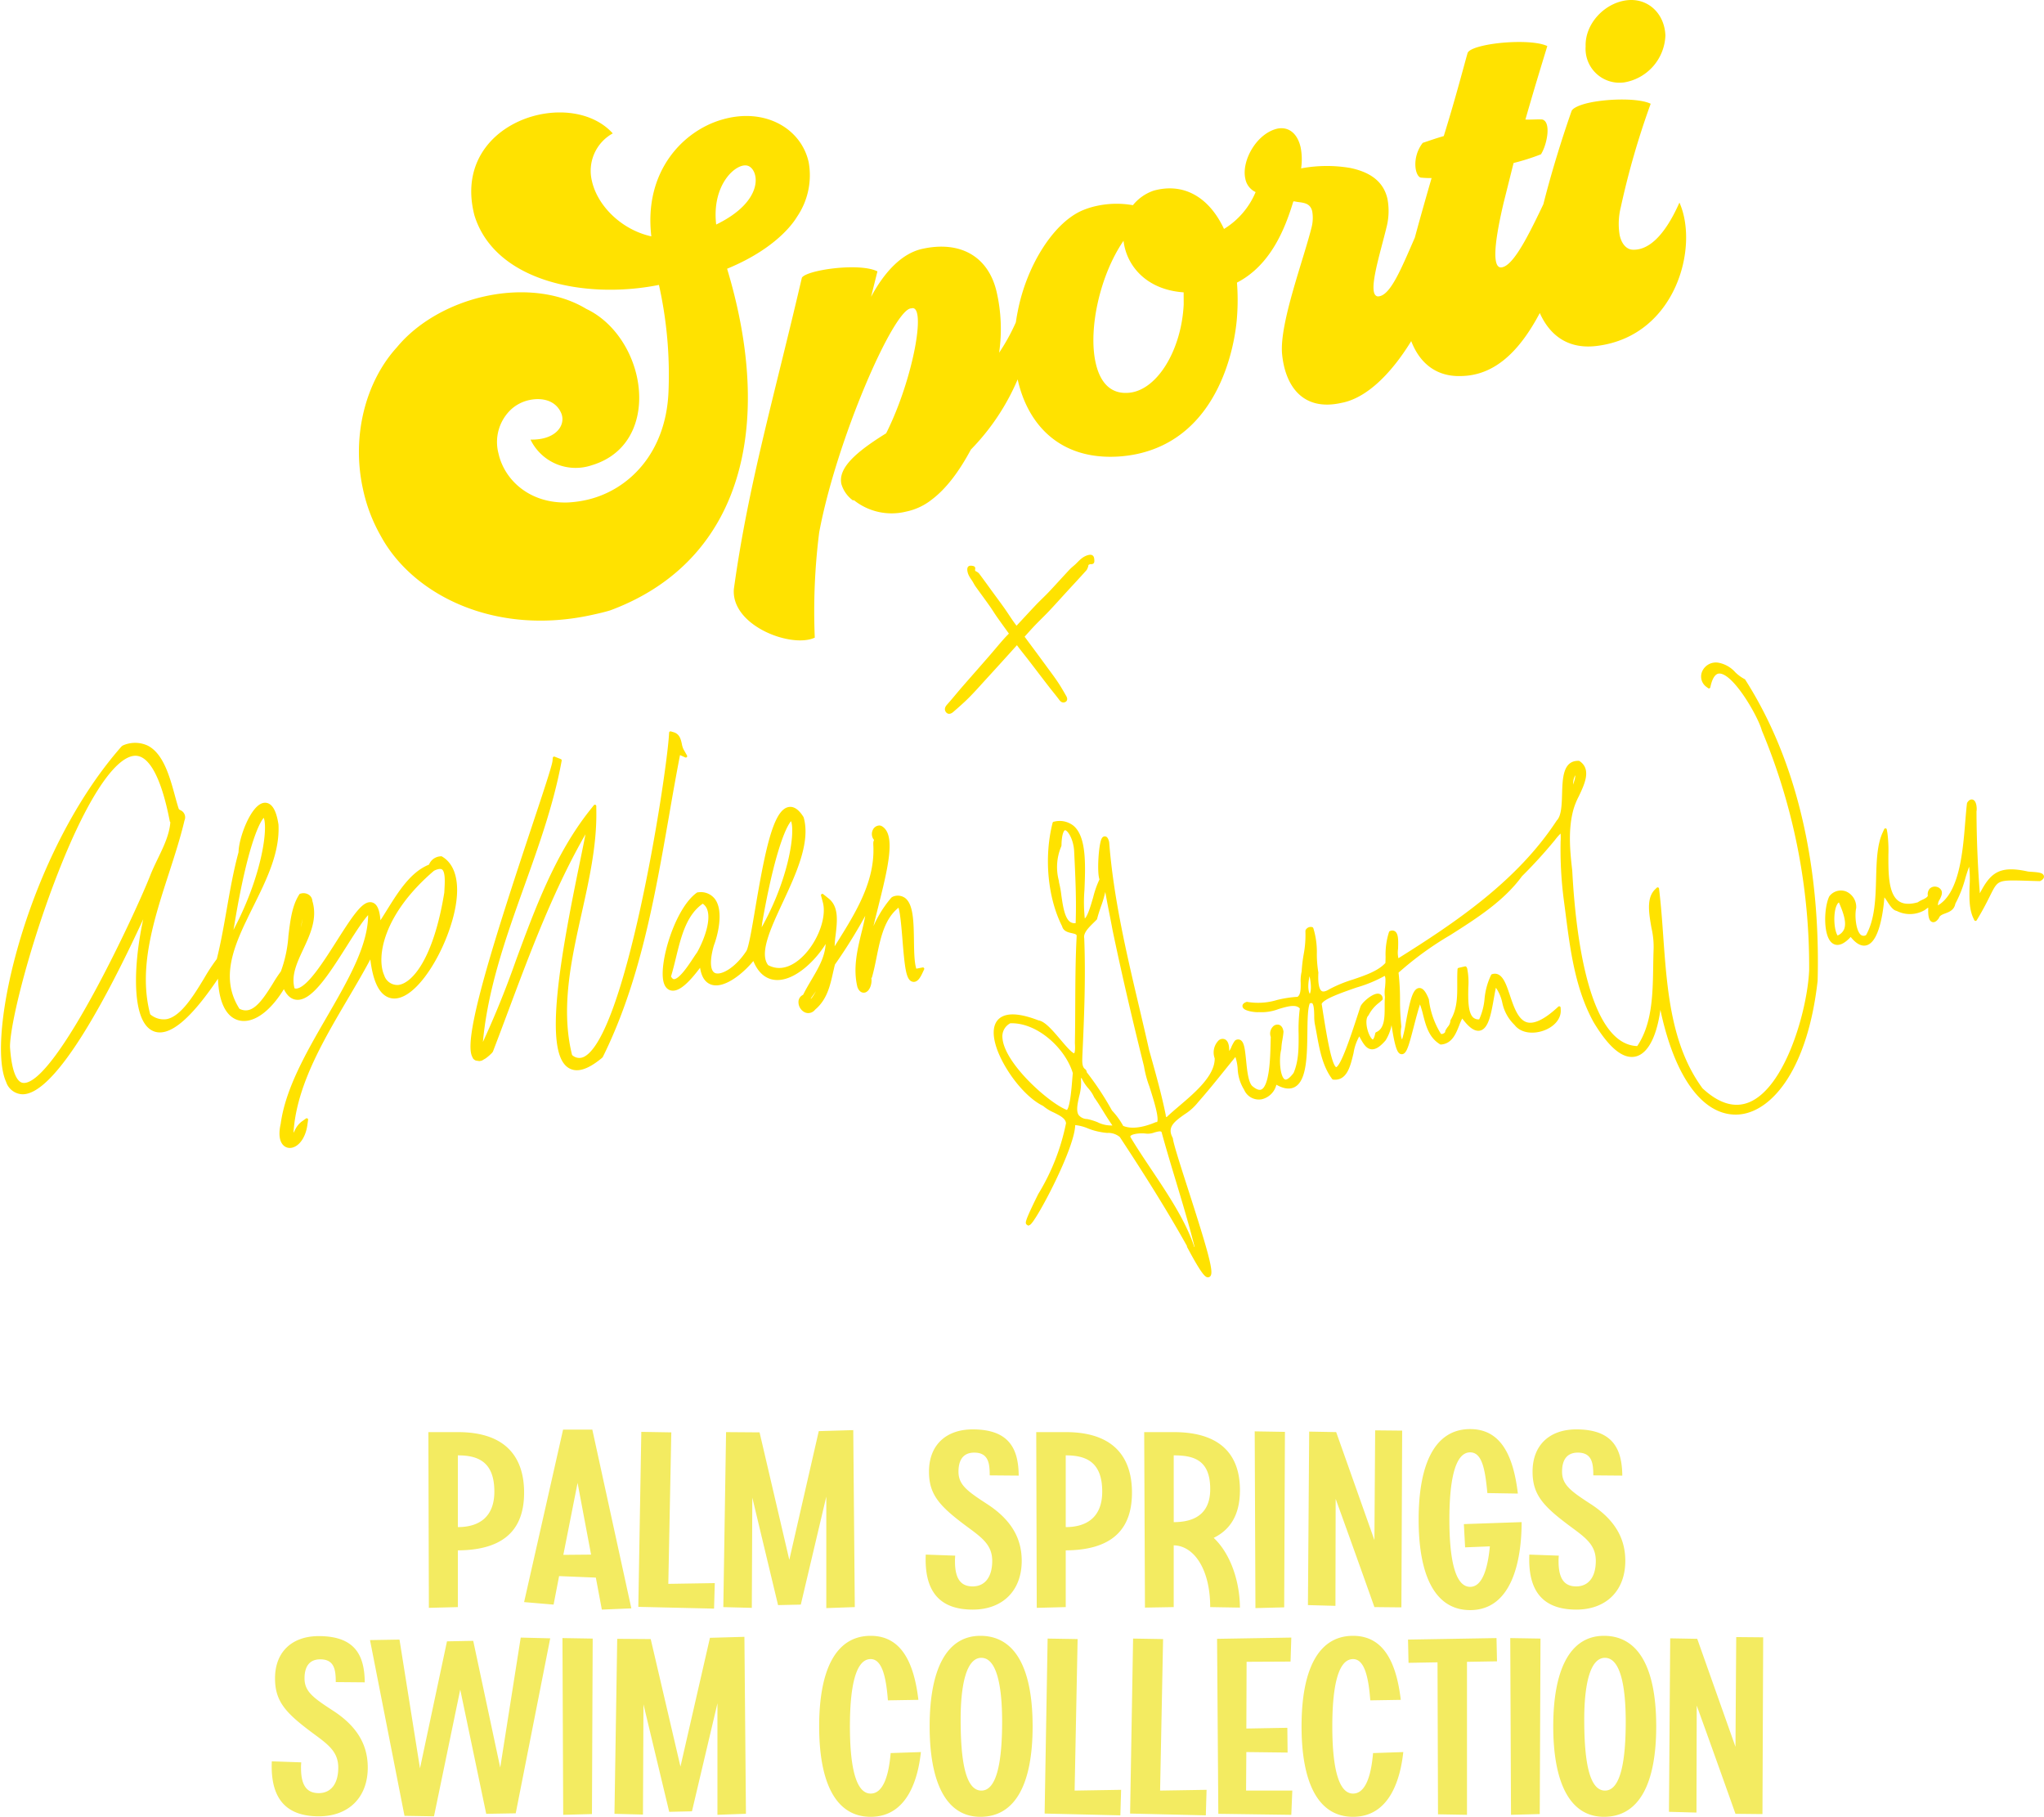 <svg xmlns="http://www.w3.org/2000/svg" width="371.492" height="330.148" viewBox="0 0 371.492 330.148"><g transform="translate(-534.161 -298.826)"><path d="M-110.2-25.486c0-6.042-2.953-10.993-12.038-10.993h-5.36l.091,31.934,5.269-.136V-14.992C-112.741-15.038-110.2-19.853-110.2-25.486Zm-12.038-6.768c3.634,0,6.632,1.136,6.632,6.587,0,4.724-2.907,6.45-6.632,6.45ZM-96.07-4.226l5.36-.227L-97.8-36.933h-5.315L-110.2-5.589l5.36.454,1-5.179,6.678.273Zm-7-9.948,2.589-13.083,2.453,13.037Zm19.079,5.269.545-27.528-5.451-.091-.545,31.8,13.764.318.136-4.633Zm33.615-27.937-6.269.182L-62-13.266l-5.406-23.167-6.087-.045-.5,31.8,5.179.136.091-20.033,4.679,19.533,4.134-.091,4.633-19.624V-4.5l5.179-.182ZM-37.2-14.22c-.273,6.314,2.18,9.994,8.54,9.994,5.406,0,8.9-3.407,8.9-8.858,0-3.77-1.59-7.268-6.269-10.312-3.634-2.362-5.224-3.5-5.224-5.905,0-1.862.681-3.452,2.862-3.452,2.589,0,2.816,1.953,2.816,4.134l5.269.045c-.045-4.815-1.681-8.4-8.358-8.4-4.861,0-7.95,2.862-7.95,7.677,0,4.315,2.044,6.405,7.223,10.221,2.589,1.908,4.27,3.225,4.27,6,0,3.089-1.454,4.633-3.543,4.633-1.908,0-3.225-1.045-3.225-4.543a8.4,8.4,0,0,1,.045-1.045ZM.279-25.486c0-6.042-2.953-10.993-12.038-10.993h-5.36l.091,31.934,5.269-.136V-14.992C-2.265-15.038.279-19.853.279-25.486Zm-12.038-6.768c3.634,0,6.632,1.136,6.632,6.587,0,4.724-2.907,6.45-6.632,6.45ZM15.133-17.264c3.634-1.772,4.77-5.042,4.77-8.676,0-5.86-2.953-10.539-12.038-10.539H2.5L2.641-4.59l5.224-.091V-15.9c3.634.045,6.632,4.27,6.632,11.22L19.9-4.59C19.9-8.451,18.631-13.948,15.133-17.264ZM14.5-26.122c0,4.543-2.907,6-6.632,6V-32.254C11.5-32.254,14.5-31.437,14.5-26.122Zm8.086-10.493L22.719-4.5l5.224-.136.136-31.889Zm26.8-.136L44.478-36.8l-.136,19.942-6.95-19.624-4.906-.091L32.259-5.044l5,.136L37.3-24.35c3.225,8.9,7,19.533,7.041,19.669l4.361.045h.545ZM60.6-19.762l.227,4.225,4.5-.182c-.409,4.27-1.454,7.359-3.589,7.359-2.907,0-3.77-5.678-3.77-12.22s.863-12.22,3.77-12.22c2.18,0,2.726,3.089,3.134,7.4l5.542.091c-.863-7.314-3.316-11.72-8.676-11.72-6.405,0-9.358,6.314-9.358,16.444S55.335-4.136,61.74-4.136c7.813,0,9.358-9.494,9.358-15.99Zm11.9,5.542c-.273,6.314,2.18,9.994,8.54,9.994,5.406,0,8.9-3.407,8.9-8.858,0-3.77-1.59-7.268-6.269-10.312-3.634-2.362-5.224-3.5-5.224-5.905,0-1.862.681-3.452,2.862-3.452,2.589,0,2.816,1.953,2.816,4.134l5.269.045c-.045-4.815-1.681-8.4-8.358-8.4-4.861,0-7.95,2.862-7.95,7.677,0,4.315,2.044,6.405,7.223,10.221,2.589,1.908,4.27,3.225,4.27,6,0,3.089-1.454,4.633-3.543,4.633-1.908,0-3.225-1.045-3.225-4.543a8.4,8.4,0,0,1,.045-1.045ZM-156.055,23.344c-.273,6.314,2.18,9.994,8.54,9.994,5.406,0,8.9-3.407,8.9-8.858,0-3.77-1.59-7.268-6.269-10.312-3.634-2.362-5.224-3.5-5.224-5.905,0-1.862.681-3.452,2.862-3.452,2.589,0,2.816,1.953,2.816,4.134l5.269.045c-.045-4.815-1.681-8.4-8.358-8.4-4.861,0-7.95,2.862-7.95,7.677,0,4.315,2.044,6.405,7.223,10.221,2.589,1.908,4.27,3.225,4.27,6,0,3.089-1.454,4.633-3.543,4.633-1.908,0-3.225-1.045-3.225-4.543a8.394,8.394,0,0,1,.045-1.045Zm50.6-22.35-5.36-.136-3.725,23.622-4.906-23.031-4.77.091-4.906,23.076-3.725-23.394-5.36.091,6.269,31.934,5.36.091,4.77-23.031,4.724,22.577,5.36-.091Zm2.226-.045.136,32.116,5.224-.136.136-31.889Zm33.07-.227L-76.423.9-81.783,24.3-87.189,1.13l-6.087-.045-.5,31.8,5.179.136.091-20.033,4.679,19.533,4.134-.091L-75.06,12.8v20.26l5.179-.182ZM-43.58,21.845c-.363,4.361-1.454,7.359-3.634,7.359-2.907,0-3.77-5.678-3.77-12.22s.863-12.22,3.77-12.22c2.09,0,2.816,3.316,3.134,7.5l5.542-.091C-39.4,4.855-41.945.54-47.214.54c-6.405,0-9.358,6.314-9.358,16.444s2.953,16.444,9.358,16.444c6.768,0,8.631-7.086,9.131-11.765ZM-27.272.54c-6.314,0-9.221,6.405-9.221,16.444s2.907,16.444,9.221,16.444c6.5,0,9.494-6.223,9.494-16.444S-20.776.54-27.272.54Zm.182,4c2.816,0,3.77,5.224,3.77,11.584,0,6.723-.818,12.538-3.77,12.538-3.044,0-3.77-6.042-3.77-12.9C-30.861,9.58-29.862,4.537-27.091,4.537Zm16.944,24.121L-9.6,1.13l-5.451-.091-.545,31.8,13.764.318.136-4.633Zm15.536,0L5.934,1.13.483,1.039l-.545,31.8,13.764.318.136-4.633Zm15.627,0,.045-7,7.5.091-.045-4.5-7.45.136.045-12.129L29.1,5.219,29.238.858l-13.492.227.227,31.8,13.264.182.182-4.406Zm23.076-6.814c-.363,4.361-1.454,7.359-3.634,7.359-2.907,0-3.77-5.678-3.77-12.22s.863-12.22,3.77-12.22c2.09,0,2.816,3.316,3.134,7.5l5.542-.091C48.271,4.855,45.727.54,40.458.54,34.053.54,31.1,6.854,31.1,16.984s2.953,16.444,9.358,16.444c6.768,0,8.631-7.086,9.131-11.765ZM66.623,5.173,66.532.949l-16.081.273.091,4.225,5.269-.091L55.9,32.974l5.269.091V5.264ZM69.031.949l.136,32.116,5.224-.136.136-31.889ZM86.066.54c-6.314,0-9.221,6.405-9.221,16.444s2.907,16.444,9.221,16.444c6.5,0,9.494-6.223,9.494-16.444S92.562.54,86.066.54Zm.182,4c2.816,0,3.77,5.224,3.77,11.584,0,6.723-.818,12.538-3.77,12.538-3.044,0-3.77-6.042-3.77-12.9C82.477,9.58,83.476,4.537,86.247,4.537ZM115,.812,110.1.767l-.136,19.942-6.95-19.624L98.1.994,97.876,32.52l5,.136.045-19.442c3.225,8.9,7,19.533,7.041,19.669l4.361.045h.545Z" transform="translate(739.615 595.546)" fill="#f3eb61"/><g transform="translate(534.599 298.826)"><g transform="translate(0 101.063)"><g transform="translate(180.415 19.578)"><path d="M348.681,211.88l-.053-.027a7.472,7.472,0,0,1-1.741-1.29,5.161,5.161,0,0,0-2.906-1.645,2.473,2.473,0,0,0-2.688,1.442,2.073,2.073,0,0,0,.756,2.545l.252.19.074-.309c.375-1.581,1-2.395,1.821-2.395,2.748-.028,7.313,8.059,7.952,10.518a111.1,111.1,0,0,1,8.611,43.7c-.32,7.186-4.3,21.411-11.079,24.177-2.738,1.117-5.692.235-8.736-2.606-5.774-7.837-6.5-18-7.205-27.835-.2-2.852-.4-5.545-.71-8.18l-.048-.418-.3.293c-1.512,1.47-1.039,4.166-.584,6.775a15.4,15.4,0,0,1,.381,4.24c-.029.9-.046,1.818-.06,2.753-.084,5.229-.172,10.633-3.022,14.781-9.133-.116-11.56-20.148-12.192-32.126-.428-3.663-.765-7.541.209-11.121a12.99,12.99,0,0,1,.995-2.475c1.051-2.214,2.242-4.722.282-6.078l-.052-.036-.063,0c-2.545-.051-2.634,2.916-2.72,5.8-.059,1.984-.12,4.036-1.02,4.946-7.2,11-18.34,18.518-29.138,25.272l0-.008a5.074,5.074,0,0,1-.149-2.129c.042-1.312.083-2.55-.431-2.929a.638.638,0,0,0-.625-.068l-.091.032-.036.089a13.077,13.077,0,0,0-.584,4.376c-.009.407-.018.808-.037,1.2-1.362,1.547-3.739,2.353-6.035,3.134a24.253,24.253,0,0,0-4.25,1.738c-.723.453-1.28.576-1.656.353-.411-.24-.872-1.043-.74-3.557a20.852,20.852,0,0,1-.279-3.389,14.381,14.381,0,0,0-.6-4.543l-.037-.1-.1-.027a.8.8,0,0,0-.829.425l-.011.084a19,19,0,0,1-.329,4.309,28.188,28.188,0,0,0-.358,3.073,6.945,6.945,0,0,0-.168,2.01c.008,1.15.015,2.34-.753,2.791a19.758,19.758,0,0,0-3.73.567,12.092,12.092,0,0,1-5.464.362l-.062-.017-.061.023c-.4.149-.57.344-.5.581.156.579,2.108.836,2.7.766h.006A8.286,8.286,0,0,0,264,271.37c1.744-.519,3.4-1.006,4.2.057a29.723,29.723,0,0,0-.228,4.708c.013,2.558.024,4.975-.947,7.212-.55.737-1.324,1.55-1.918,1.265-1.037-.5-1.251-3.971-.78-5.748a12.1,12.1,0,0,1,.207-1.735c.074-.44.151-.9.189-1.4-.1-.713-.405-.95-.646-1.023a.883.883,0,0,0-.9.329,1.563,1.563,0,0,0-.261,1.616c-.02.315-.032.763-.043,1.3-.059,2.517-.181,7.755-1.814,8.5-.471.221-1.084.026-1.826-.581-.88-.633-1.111-2.989-1.3-4.88-.2-2-.346-3.246-.919-3.545a.648.648,0,0,0-.646.046l-.065.059a6.419,6.419,0,0,0-.552,1,3.371,3.371,0,0,1-.932,1.371c.131-1.419-.064-2.305-.573-2.573a.816.816,0,0,0-.944.2,2.848,2.848,0,0,0-.583,2.97c.085,3.264-3.586,6.39-6.54,8.9-.829.708-1.614,1.375-2.247,1.985a.288.288,0,0,1-.33.071.579.579,0,0,1-.27-.536c-.738-3.668-1.774-7.362-2.776-10.938l-.231-.819c-.585-2.6-1.209-5.251-1.811-7.81-2.3-9.761-4.682-19.856-5.47-30.05-.14-.57-.288-.812-.509-.843-.11-.013-.255.022-.381.255-.534.987-.867,6.261-.352,7.32a17.321,17.321,0,0,0-1.174,3.3c-.5,1.727-1.133,3.874-1.751,4.068a.262.262,0,0,1-.241-.045,27.823,27.823,0,0,1-.083-5.451c.176-4.427.376-9.443-1.864-11.4a3.8,3.8,0,0,0-3.3-.737l-.133.024-.033.131c-1.54,6.141-.854,13.414,1.751,18.536.177.783.951.955,1.575,1.094.72.161,1.125.279,1.081.839-.219,4.112-.236,8.344-.255,12.437-.01,2.275-.019,4.627-.064,6.94.122,1.741-.15,2.045-.273,2.1-.459.186-1.732-1.317-2.754-2.523-1.386-1.637-2.822-3.329-3.912-3.459-5.2-2.016-6.982-.828-7.556.524-.713,1.679.054,4.63,2.052,7.893,1.908,3.118,4.418,5.67,6.555,6.676a7.481,7.481,0,0,0,1.887,1.172c1.193.593,2.321,1.153,2.39,2.2a39.812,39.812,0,0,1-5.084,12.977c-2.449,4.949-2.3,5.1-2.151,5.245l.147.1.133-.068c1.035-.524,8.329-14.253,8.119-18.2a8.166,8.166,0,0,1,2.682.649,11.264,11.264,0,0,0,2.263.641,9.946,9.946,0,0,0,1.136.153,3.517,3.517,0,0,1,2.469.829c3.609,5.483,8.224,12.646,12.361,20.076l-.1-.038.256.477c2.4,4.479,3.028,4.931,3.334,4.894a.4.4,0,0,0,.121-.037c.785-.333-.365-4.4-4-15.667-1.358-4.217-2.641-8.2-2.761-9.227l-.024-.074c-1.146-2.143.416-3.259,2.225-4.552a9.553,9.553,0,0,0,2.45-2.193c1.7-1.924,3.265-3.87,4.784-5.753.75-.932,1.5-1.86,2.261-2.786a9.109,9.109,0,0,1,.575,2.6,7.574,7.574,0,0,0,1.142,3.73,2.661,2.661,0,0,0,2.928,1.612,3.337,3.337,0,0,0,2.536-2.792c1.41.861,2.525,1.051,3.4.589,2.059-1.1,2.114-5.655,2.163-9.678.028-2.3.054-4.472.477-5.45a.794.794,0,0,1,.745-.112c.482.275.507,1.594.524,2.557a8.232,8.232,0,0,0,.085,1.306c.125.606.238,1.232.353,1.867.515,2.846,1.048,5.79,2.719,8.056l.056.076.094.009c2.193.178,2.773-2.26,3.339-4.615a9.387,9.387,0,0,1,1.293-3.5c.113.194.222.389.325.579.574,1.034,1.067,1.928,1.887,2.016.653.068,1.4-.4,2.364-1.511a7.76,7.76,0,0,0,1.128-4.931,1.206,1.206,0,0,1,.023-.481c.909,7.147,1.47,7.783,1.968,7.816a.418.418,0,0,0,.08,0c.627-.073,1.031-1.528,1.846-4.66.4-1.547.852-3.281,1.39-4.887a16.689,16.689,0,0,1,.837,2.629c.506,1.945,1.028,3.959,2.908,5.126l.06.037.069-.006.079-.008c1.734-.2,2.383-1.843,2.959-3.291a9.712,9.712,0,0,1,.761-1.636c1.315,1.837,2.314,2.594,3.209,2.416,1.371-.3,1.845-2.971,2.3-5.551.167-.949.328-1.852.523-2.582a7.929,7.929,0,0,1,1.506,3.193,7.533,7.533,0,0,0,2.172,3.978c1.144,1.508,3.339,1.576,5.028.968,1.864-.672,3.019-2.044,2.942-3.494l-.023-.436-.324.293c-2.323,2.1-4.194,2.972-5.558,2.618-1.779-.467-2.6-2.928-3.328-5.1-.7-2.1-1.38-4.08-2.854-3.681l-.085.023-.042.079a12.368,12.368,0,0,0-1.137,4.193,11.537,11.537,0,0,1-1.055,3.93,1.724,1.724,0,0,1-1.406-.368c-1.071-.946-1.028-3.461-.988-5.682a12.583,12.583,0,0,0-.2-3.392l-.1-.171-1.162.268-.009.157c-.046.792-.042,1.6-.039,2.384.009,2.407.017,4.685-1.22,6.773l-.029.048v.057a2.115,2.115,0,0,1-.533,1.22,4.9,4.9,0,0,0-.377.588l-.026.048,0,.056c.014.287-.318.559-.647.653-.1.036-.472.116-.63-.158a15.394,15.394,0,0,1-2.193-6.3c-.523-1.316-1.007-1.906-1.525-1.855l-.013,0c-.969.113-1.482,2.467-2.151,6.038a22.651,22.651,0,0,1-.822,3.552c-.707-.442-.65-2.041-.5-2.8l0-.065a45.246,45.246,0,0,1-.237-4.752,43.331,43.331,0,0,0-.278-5.116,59.125,59.125,0,0,1,9.526-6.936c4.771-3.028,9.706-6.159,12.977-10.652a87.786,87.786,0,0,0,5.982-6.562,10.58,10.58,0,0,1,1.418-1.553,9.32,9.32,0,0,1,.064,1.914,70.732,70.732,0,0,0,.556,10.484c.116.859.226,1.723.337,2.588.861,6.708,1.749,13.644,5.058,19.676,2.771,4.6,5.252,6.665,7.417,6.124,2.307-.579,3.93-4.208,4.451-9.825,2.439,12.963,7.6,20.546,13.951,20.384.217-.006.436-.023.655-.049,5.694-.671,12.006-8.205,13.785-24.019.4-14.879-1.547-36.418-13.094-54.542Zm-31.337,18.99.036-.277a3.071,3.071,0,0,1,.841-2.17,4.028,4.028,0,0,1-.186,1.89,3.224,3.224,0,0,1-.57,1.245A1.852,1.852,0,0,1,317.345,230.87Zm-91.237,25.142c-1.137-.742-1.468-3.042-1.758-5.071a18.274,18.274,0,0,0-.465-2.494l.034-.006-.045-.208a9.846,9.846,0,0,1,.483-6.285l.02-.087c.036-2.142.464-2.948.864-3l.036,0c.691-.006,1.82,1.862,1.906,4.177l.017.357c.2,4.172.413,8.487.242,12.8A1.672,1.672,0,0,1,226.108,256.012Zm-.4,34.172a.172.172,0,0,1-.182-.005c-3.134-1.148-11.515-8.464-11.876-13.281a2.916,2.916,0,0,1,1.607-2.953c5.1-.214,10.355,4.712,11.685,9.3-.037.249-.074.7-.119,1.27C226.687,286.226,226.4,289.783,225.709,290.185Zm5.363,2.211a11.409,11.409,0,0,0-1.771-.547,2.318,2.318,0,0,1-1.738-.811c-.59-.826-.274-2.24.029-3.607a9.135,9.135,0,0,0,.341-2.911.586.586,0,0,1,.1-.525.354.354,0,0,1,.326-.121c.023,0,.04-.022.063-.023a7.457,7.457,0,0,0,1.261,1.994,6.486,6.486,0,0,1,1.086,1.649l.027.054c.6.831,1.178,1.776,1.742,2.689.572.931,1.173,1.859,1.8,2.74A5.839,5.839,0,0,1,231.072,292.4Zm2.535-2.193a53.715,53.715,0,0,0-4.636-7.027.554.554,0,0,0-.278-.513c-.589-.5-.556-1.48-.529-2.272l0-.124c.34-7.263.624-14.37.348-21.5-.212-1.075.876-2.14,1.751-3,.2-.2.4-.388.564-.566l.038-.041.011-.054c.152-.632.4-1.368.662-2.145a19.218,19.218,0,0,0,1.057-4.077c.287,1.792.639,3.593.982,5.339.2.995.391,1.99.576,2.99,1.562,7.487,3.434,15.6,5.712,24.739a19.551,19.551,0,0,0,.979,3.663c.807,2.53,1.911,6,1.343,6.694a.277.277,0,0,1-.274.091l-.052-.005-.05.02c-1.825.772-4.286,1.446-6.145.624A13.5,13.5,0,0,0,233.607,290.2Zm12.064,12.643c1.19,3.949,2.419,8.024,3.416,12.023a1.217,1.217,0,0,0-.037.14.575.575,0,0,1-.032.106c-.013.015-.1.04-.45-.062-1.507-4.715-4.736-9.544-7.861-14.22-1.348-2.016-2.62-3.921-3.721-5.762-.153-.286-.089-.437-.028-.527.4-.58,2.244-.654,2.921-.565a3.152,3.152,0,0,0,1.559-.18c.862-.244,1.4-.351,1.616.089C243.87,296.873,244.785,299.91,245.67,302.845Zm24.163-33.722a.121.121,0,0,1-.167-.008c-.348-.26-.782-1.733.048-4.478C270.525,267.5,270.159,268.9,269.834,269.123Zm13.846-1.437a6.2,6.2,0,0,0-.015,1.763c-.052.511-.05,1.1-.05,1.711,0,1.915.005,4.085-1.613,4.843l-.094.045-.022.1c-.238,1.114-.554,1.237-.644,1.247-.236.028-.571-.337-.858-.927-.621-1.284-.849-3.172-.185-3.832l.043-.064a6.875,6.875,0,0,1,1.981-2.333c.153-.133.306-.265.457-.4l.08-.071-.013-.106a.61.61,0,0,0-.565-.6c-.918-.075-2.8,1.551-3.008,2.254-1.76,5.4-3.578,10.978-4.59,11.1a.2.2,0,0,1-.055,0c-.983-.079-1.9-5.5-2.838-11.568a.4.4,0,0,1,.026-.329c.462-.983,3.675-2.095,6.509-3.078a24.166,24.166,0,0,0,5.119-2.132.314.314,0,0,1,.2.1C283.853,265.744,283.756,266.82,283.68,267.686Z" transform="translate(-212.555 -208.886)" fill="#ffe200" stroke="#ffe200" stroke-linecap="round" stroke-linejoin="round" stroke-width="0.5"/><path d="M368.313,241.553c-.3-.02-.579-.038-.706-.064-5.437-1.2-6.754.414-8.854,4.612-.427-5.037-.662-10.5-.681-15.8.1-.437.022-1.656-.468-1.865-.166-.07-.435-.065-.737.4l-.032.088c-.112.922-.2,2.025-.3,3.2-.459,5.714-1.085,13.512-5.417,15.67a2.031,2.031,0,0,1,.315-1.615c.239-.5.463-.965.292-1.368a1.032,1.032,0,0,0-.691-.534,1.073,1.073,0,0,0-1.019.244,1.275,1.275,0,0,0-.277,1.142c-.117.45-.634.7-1.181.96a4.877,4.877,0,0,0-.808.453c-1.655.468-2.9.363-3.8-.316-1.906-1.442-1.9-5.215-1.89-8.544a25.187,25.187,0,0,0-.171-3.9l-.116-.66-.278.608c-1.006,2.2-1.084,5.118-1.168,8.212-.1,3.7-.2,7.523-1.883,10.491a1.075,1.075,0,0,1-1.246.024c-1.075-.794-1.293-3.812-.992-5.119a2.814,2.814,0,0,0-1.668-2.762,2.388,2.388,0,0,0-2.74.759l-.033.053c-.973,2.13-1.047,7.178.59,8.207.817.518,1.867.05,3.116-1.381.924,1.229,1.791,1.8,2.587,1.709a1.476,1.476,0,0,0,.237-.048c2.513-.733,3.016-8.084,3.054-8.708.061-.122.108-.154.124-.157.173-.013.6.644.858,1.038.483.741.984,1.506,1.567,1.586a5.084,5.084,0,0,0,4.87-.119l.075-.056c.473-.365.773-.524.891-.474.029.013.066.079.078.194-.057,1.02-.014,2.277.518,2.467.362.131.7-.256.922-.56l.025-.05c.209-.543.735-.738,1.291-.947.7-.263,1.5-.562,1.675-1.617a21.4,21.4,0,0,0,1.808-4.6,26.863,26.863,0,0,1,1.051-3,19.25,19.25,0,0,1,.214,4.458c-.057,2.02-.115,4.11.664,5.758l.166.352.2-.334c1.038-1.728,1.706-3.073,2.194-4.052,1.533-3.076,1.531-3.073,7.019-2.909.654.022,1.382.043,2.2.064h.055l.051-.029c.144-.08.532-.295.463-.6C370.242,241.71,369.509,241.633,368.313,241.553Zm-33.845,10.331a2.477,2.477,0,0,1-1.486,1.289c-.825-.97-1.021-4.3-.312-5.855.208-.46.467-.71.766-.746l.029,0,.047.112C334.186,248.266,335.107,250.438,334.468,251.884Zm.477-3.938c-.023-.1-.051-.191-.078-.286a1.806,1.806,0,0,1-.112-.7.206.206,0,0,1,.115.1A1.48,1.48,0,0,1,334.945,247.946Z" transform="translate(-179.951 -203.518)" fill="#ffe200" stroke="#ffe200" stroke-linecap="round" stroke-linejoin="round" stroke-width="0.5"/></g><g transform="translate(0 32.09)"><path d="M569.728,454.083l-.121-.074-.143.012a2.148,2.148,0,0,0-1.883,1.45c-3.325,1.269-5.55,4.841-7.7,8.3-.519.833-1.02,1.636-1.522,2.386-.1-2.376-.526-3.521-1.359-3.763-1.453-.416-3.187,2.185-6.141,6.831-2.485,3.911-5.3,8.347-7.341,8.793a1.157,1.157,0,0,1-.78-.078c-.726-2.479.381-4.848,1.551-7.355,1.276-2.735,2.6-5.563,1.65-8.663a1.2,1.2,0,0,0-.487-.926,1.51,1.51,0,0,0-1.251-.232l-.167.042-.089.147c-1.217,1.95-1.531,4.546-1.861,7.294a23.576,23.576,0,0,1-1.4,6.558,24.816,24.816,0,0,0-1.44,2.172c-2.133,3.452-3.975,6-6.487,4.684-3.283-5.1-1.606-10.332.965-15.806q.265-.541.515-1.079c.327-.673.663-1.352,1-2.034,2.366-4.77,4.814-9.7,4.541-14.733-.15-.933-.6-3.726-2.181-3.726-.037,0-.074,0-.113.005-2.176.178-4.44,6.144-4.464,8.762-.933,3.418-1.554,6.969-2.155,10.406-.526,3-1.068,6.109-1.814,9.077a34.057,34.057,0,0,0-2.31,3.511c-1.918,3.16-4.305,7.092-7.048,7.569a4.009,4.009,0,0,1-3.2-1c-2.268-8.4.6-17.25,3.374-25.811,1.039-3.206,2.113-6.521,2.84-9.63a1.161,1.161,0,0,0-.626-1.568,1.331,1.331,0,0,1-.391-.3c-.239-.712-.471-1.559-.716-2.457-.918-3.366-2.061-7.555-4.805-8.961a5.187,5.187,0,0,0-4.3-.042l-.17.116c-17.222,19.557-24.6,52.706-20.941,60.706a2.991,2.991,0,0,0,2.788,2.095c4.787-.045,12.8-12.061,22.746-34.009-2.378,9.029-2.994,20.391.855,22.44,2.711,1.453,6.789-1.913,12.12-9.983.007,4.563,1.286,7.5,3.568,8.114,2.544.69,5.691-1.643,8.207-5.961.549,1.359,1.27,2.088,2.186,2.214,2.669.391,5.913-4.758,9.059-9.722,1.633-2.578,3.187-5.028,4.27-5.989.263,5.749-3.531,12.308-7.542,19.241-3.677,6.36-7.479,12.936-8.336,19.3-.411,1.79-.242,3.123.478,3.755a1.39,1.39,0,0,0,.934.35,1.706,1.706,0,0,0,.593-.111c1.158-.429,2.078-1.923,2.342-3.807l.138-.972-.8.571a3.976,3.976,0,0,0-1.145,1.484,3.244,3.244,0,0,1-.748,1.054c.286-8.767,5.2-17.121,9.958-25.206,1.6-2.709,3.112-5.285,4.453-7.863.451,4.8,1.736,7.373,3.826,7.67,3.406.471,7.73-5.637,9.971-11.827C573.066,460.939,572.707,455.922,569.728,454.083Zm-10.717,21.4c-1.487-3.364-.27-11.283,9.165-19.32l.059-.029.1-.032,0-.012c.709-.31,1.229-.36,1.553-.141.742.495.635,2.423.556,3.829l-.032.618c-1.945,11.982-5.824,16.642-8.557,16.994A2.752,2.752,0,0,1,559.011,475.479Zm-15.8-5.652,1.367-6.941C545,465.221,544.2,467.548,543.21,469.826Zm-5.775-23.389s.106.062.209.416c.66,2.265-.409,9.619-4.369,17.978l-.126.263c-.547,1.14-1.147,2.3-1.8,3.464.116-.721.237-1.441.377-2.159l0-.012C534.431,449.919,536.928,446.462,537.435,446.437Zm-38.522,12.357c5.481-14.585,10.9-23.166,14.856-23.541a2.56,2.56,0,0,1,.256-.013c2.692,0,4.918,4.095,6.449,11.879l.045.236.115.04c-.121,2.367-1.228,4.659-2.3,6.875-.471.975-.956,1.984-1.349,2.977l0,0c-2.556,6.557-17.092,37.953-23.208,37.947a1.887,1.887,0,0,1-.259-.019c-1.391-.217-2.268-2.58-2.538-6.8C491,484.229,494.2,471.354,498.913,458.794Z" transform="translate(-489.853 -431.313)" fill="#ffe200" stroke="#ffe200" stroke-linecap="round" stroke-linejoin="round" stroke-width="0.5"/><path d="M578.175,435.865l1.238.551-.631-1.113a3.861,3.861,0,0,1-.335-1.063c-.17-.776-.36-1.657-1.318-1.935l-.5-.145-.035.522c-.564,8.431-7.974,55.524-15.76,58.676a2.138,2.138,0,0,1-2.317-.514c-2.152-8.527-.182-17.37,1.722-25.923,1.337-6,2.721-12.2,2.664-18.241l-.01-1.19-.741.933c-6.26,7.9-9.892,17.734-13.4,27.249a169.7,169.7,0,0,1-6.573,16.043c.683-10.269,4.2-20.148,7.626-29.712,2.611-7.284,5.312-14.817,6.74-22.48l.062-.34-1.12-.441-.051.559c-.081.889-1.709,5.78-3.77,11.973-6.673,20.049-12.491,38.255-10.862,41.625l.074.153a1.448,1.448,0,0,0,.081.169,1.038,1.038,0,0,0,.353.264l.583.093.354-.072.647-.379a7.7,7.7,0,0,0,1.15-1.007l.091-.141c.967-2.516,1.913-5.041,2.857-7.569,4.181-11.165,8.5-22.7,14.676-33.142-.251,1.522-.734,3.864-1.3,6.622-3.393,16.469-6.636,34.265-2.111,36.979a2.585,2.585,0,0,0,1.352.369c1.2,0,2.657-.726,4.413-2.184l.106-.136c6.7-13.524,9.369-28.741,11.946-43.455C576.734,443.644,577.424,439.7,578.175,435.865Z" transform="translate(-455.207 -432.161)" fill="#ffe200" stroke="#ffe200" stroke-linecap="round" stroke-linejoin="round" stroke-width="0.5"/><path d="M606.96,469.748c-.453-1.071-.487-3.251-.519-5.365-.052-3.381-.1-6.577-1.569-7.609a2.048,2.048,0,0,0-1.935-.163l-.175.114a20.731,20.731,0,0,0-4.954,13.809l.005.367c-.36-2.746.879-7.705,2.083-12.516,1.786-7.134,3.329-13.3.753-14.646l-.192-.049h-.008a1.094,1.094,0,0,0-.963.571,1.465,1.465,0,0,0-.012,1.436,1.1,1.1,0,0,0,.281.322,1.152,1.152,0,0,0-.205.761l0,.15c.392,6.69-3.223,12.463-6.718,18.044-.27.433-.541.862-.807,1.291a17.631,17.631,0,0,1,.188-2.992c.281-2.443.573-4.969-1.17-6.36l-1-.8.333,1.238c.842,3.144-1.345,8.3-4.59,10.825-1.372,1.068-3.482,2.073-5.759.835-1.81-2.25.33-6.839,2.593-11.7,2.359-5.065,5.033-10.8,3.8-15.218l-.049-.111c-.795-1.255-1.608-1.818-2.45-1.642-2.632.527-4.139,8.244-5.836,18.278-.616,3.645-1.2,7.089-1.645,7.769-2.068,3.15-4.775,4.654-6.023,4.08-1.041-.483-1.153-2.5-.311-5.36.6-1.534,1.815-5.993.215-8.155a2.973,2.973,0,0,0-2.809-1.118l-.121.008-.1.072c-3.819,2.83-6.668,12.4-5.893,15.8.241,1.066.79,1.384,1.209,1.467,1.256.254,2.99-1.258,5.391-4.551.15,1.95.808,3.125,1.958,3.5,2.2.719,5.63-2.017,7.621-4.556,1.047,2.926,2.775,3.637,4.09,3.694.064,0,.126.005.19.005,3.4,0,7.259-3.925,9.037-7.227.153,2.871-1.194,5.152-2.606,7.547-.46.778-.935,1.584-1.369,2.425l-.2.391a1.18,1.18,0,0,0-.753.906,1.821,1.821,0,0,0,.99,1.851,1.284,1.284,0,0,0,.531.116,1.345,1.345,0,0,0,1.062-.557c2.095-1.744,2.645-4.187,3.177-6.55.121-.527.239-1.054.374-1.573a93.689,93.689,0,0,0,6.243-10.209,44.3,44.3,0,0,1-.928,4.5c-.773,3.184-1.573,6.478-.763,9.828.374,1,.97.872,1.147.81.744-.271,1.125-1.739.838-2.588h.187l.086-.312c.279-1.022.5-2.091.726-3.223.734-3.618,1.49-7.358,4.368-9.431.418.884.679,4.1.855,6.3.407,5.063.673,7.143,1.664,7.321a.667.667,0,0,0,.13.013c.581,0,1-.729,1.31-1.382l.35-.746ZM587.72,474.74l2.346-3.263a12.919,12.919,0,0,1-1.286,2.745,4.306,4.306,0,0,1-1,1.246A2.447,2.447,0,0,1,587.72,474.74Zm-3.282-32.428s.111.066.212.435c.711,2.539-.712,11.325-5.947,20.242l0-.01a16.951,16.951,0,0,1,.244-2.393C581.632,445.51,583.972,442.341,584.439,442.312Zm-21.261,25.152c.961-3.942,1.952-8.016,5.124-10.111a2.419,2.419,0,0,1,1.1,1.433c.707,2.287-.869,6.006-1.921,7.862-.19.253-.436.623-.719,1.053-.906,1.375-2.58,3.911-3.674,3.911-.018,0-.037,0-.056,0-.279-.02-.535-.261-.764-.712C562.6,469.817,562.885,468.672,563.178,467.464Z" transform="translate(-441.019 -426.587)" fill="#ffe200" stroke="#ffe200" stroke-linecap="round" stroke-linejoin="round" stroke-width="0.5"/></g><path d="M566.481,891.291c-.014-.733-.211-.929-.919-.727a3.175,3.175,0,0,0-1.043.576c-.38.3-.7.67-1.052,1s-.746.623-1.076.974c-1.256,1.342-2.483,2.712-3.746,4.05-.744.789-1.548,1.522-2.3,2.306-1.266,1.333-2.506,2.694-3.766,4.034l-.017.016c-.182-.249-.37-.494-.551-.745-.643-.886-1.219-1.82-1.852-2.714-.709-1-1.448-1.985-2.173-2.98-.8-1.1-1.6-2.21-2.416-3.3a1.859,1.859,0,0,0-.48-.327l-.133.084c-.057-.219-.2-.464-.151-.65.078-.28.008-.337-.237-.384-.549-.1-.725.014-.672.58a2.485,2.485,0,0,0,.284.878c.167.331.4.629.6.948s.359.66.576.964c.829,1.158,1.681,2.3,2.5,3.46.486.684.921,1.405,1.4,2.091.748,1.062,1.515,2.11,2.271,3.166-.329.333-.664.662-.974,1.009-.943,1.056-1.836,2.155-2.766,3.221-1.638,1.885-3.294,3.754-4.932,5.637-.913,1.054-1.785,2.145-2.716,3.182-.308.343-.437.686-.188,1.031.292.4.7.174.97-.057.964-.835,1.928-1.677,2.829-2.58,1.038-1.038,2.01-2.14,3-3.225q1.906-2.08,3.795-4.17c.715-.792,1.434-1.581,2.147-2.375.11.161.217.327.333.482.658.876,1.354,1.722,2.022,2.59,1.178,1.53,2.345,3.072,3.525,4.6.66.854,1.354,1.681,2,2.547.213.286.451.437.746.3.343-.155.226-.5.092-.74-.488-.858-.982-1.717-1.532-2.536-.631-.946-1.319-1.85-1.991-2.769q-1.286-1.761-2.588-3.513c-.523-.7-1.044-1.411-1.569-2.114.537-.594,1.068-1.195,1.611-1.781.96-1.04,2-2.006,2.97-3.033,1.093-1.154,2.149-2.34,3.223-3.511,1.193-1.3,2.4-2.588,3.572-3.9a2.274,2.274,0,0,0,.29-.694l-.143-.151c.264-.126.537-.371.789-.349C566.434,891.72,566.489,891.618,566.481,891.291Z" transform="translate(-368.273 -890.489)" fill="#ffe200" stroke="#ffe200" stroke-linecap="round" stroke-linejoin="round" stroke-width="0.5"/></g><path d="M153.748,252.068c-17.679,3.926-32.668-3.593-38.488-14.382a29.632,29.632,0,0,1-3.2-8.422c-2.153-9.7.5-19.615,6.161-25.817,3.748-4.543,9.672-7.855,15.929-9.243,6.438-1.43,13.316-.865,18.484,2.269,4.674,2.2,8.038,7.065,9.184,12.232,1.489,6.708-.707,13.951-8.2,16.187a9.119,9.119,0,0,1-11.12-4.667c4.682.1,6.448-2.669,5.6-4.765-1.017-2.437-3.6-2.912-5.862-2.408a7.11,7.11,0,0,0-3.245,1.673,8.133,8.133,0,0,0-2.308,8.027c1.045,4.713,5.547,9.137,12.63,8.9a20.4,20.4,0,0,0,3.325-.452c7.615-1.691,14.486-8.448,14.942-19.682a74.922,74.922,0,0,0-1.737-19.4c-13.389,2.684-29.818-.612-33.532-12.63-2.638-10.165,4.114-16.61,11.639-18.283,4.987-1.1,10.345-.108,13.5,3.379a7.766,7.766,0,0,0-3.789,8.642c1.007,4.533,5.4,8.887,10.8,10.067-1.4-11.868,5.826-19.178,12.8-21.2,7.767-2.295,14.426,1.554,15.794,7.72a13.368,13.368,0,0,1-2.088,9.881c-1.461,2.419-5.24,6.4-12.736,9.486.725,2.408,1.34,4.744,1.864,7.1,5.957,26.837-2.086,47.174-23.091,54.974C155.924,251.585,154.838,251.828,153.748,252.068Zm22.5-70.921c9.016-4.38,7.749-10.092,5.715-10.689S175.384,173.822,176.249,181.147Zm3.211,66.246c2.625-19.039,7.3-34.823,12.364-56.59.281-.444,1.42-.885,2.963-1.229,3.353-.743,8.521-1.035,10.769.083l-1.162,4.633c2.491-4.644,5.663-7.917,9.29-8.719,6.892-1.531,12,1.332,13.518,7.749a30.026,30.026,0,0,1,.47,11.12,36.136,36.136,0,0,0,3.609-6.889c.777-1.218,2.943,2.963,1.066,8.231a41.372,41.372,0,0,1-9.806,16.256c-2.086,3.887-4.422,7.07-7.114,9.094a11.1,11.1,0,0,1-4.654,2.176,10.983,10.983,0,0,1-9.5-2.078l-.181.041a5.649,5.649,0,0,1-2.086-2.963c-.643-2.9,2.612-5.81,8.133-9.225,4.948-9.85,7.408-23.62,4.566-22.7-3.152-.062-13.613,23.951-16.739,40.723a114.637,114.637,0,0,0-.8,19.109C189.944,258.2,178.946,254.071,179.459,247.393Zm101.676-70.43c-1.482,4.9-4.091,11.564-10.237,14.736a40.7,40.7,0,0,1,.018,6.084c-.312,5.018-3.077,21.708-18.037,25.03a23.648,23.648,0,0,1-3.505.49c-10.7.663-16.52-5.846-18.332-14.005a30.85,30.85,0,0,1,.013-12.369c1.544-8.048,6.28-15.856,11.548-18.262a14.276,14.276,0,0,1,2.661-.875,16.938,16.938,0,0,1,6.719-.16,8.264,8.264,0,0,1,3.787-2.648c5.472-1.5,10.064,1.19,12.772,6.964a14.321,14.321,0,0,0,5.746-6.7,3.337,3.337,0,0,1-1.874-2.439c-.725-3.263,2.068-8.26,5.875-9.1,2.2-.392,3.665,1.089,4.189,3.446a11.461,11.461,0,0,1,.08,3.787,25.4,25.4,0,0,1,8.926-.077c3.092.645,5.983,2.1,6.768,5.632a11.855,11.855,0,0,1-.132,4.977c-1.291,5.33-3.619,12.41-1.647,12.733,2.388.041,4.476-5.56,7.328-11.995.774-1.221,3.082,2.739,3.846,6.185a7.257,7.257,0,0,1,.121,3.113c-3.983,10.779-10.8,20.758-17.937,22.056-6.892,1.531-10.175-2.974-10.738-8.936-.48-5.6,3.975-17.245,5.415-23.179a7.016,7.016,0,0,0,.072-2.679c-.4-1.812-2.055-1.541-3.265-1.843Zm-19.919,18.693-.01-2.186c-6.858-.475-10.415-4.92-10.926-9.372-4.313,6.285-6.422,16.076-5.072,22.152.764,3.446,2.576,5.612,5.689,5.49C256.2,211.61,260.811,204.117,261.216,195.656Zm54.551-47.037c3.627-.805,9.4-.945,11.533.1-.715,2.346-2.266,7.354-3.98,13.347,1.058.049,1.985-.062,3.041-.01,1.7.385.916,4.553-.212,6.327a40.579,40.579,0,0,1-4.977,1.58l-1.815,7.253c-2.008,8.531-1.8,11.623-.537,11.726,2.478.021,5.785-7.374,8.908-13.871.565-.885,1.791,2.078,2.517,5.34.5,2.266.754,4.685.292,6.025-4.233,11.786-9.486,21.989-18.752,22.237-5.369.243-8.7-3.2-9.93-8.735a27.944,27.944,0,0,1,.325-12.25c.514-2.4,2.207-8.482,4.091-14.989a15.731,15.731,0,0,1-1.822-.07c-1.128.059-1.933-3.567.214-6.327.976-.312,2.3-.8,3.818-1.229,2.168-6.949,3.75-13.1,4.344-15.139C313.088,149.4,314.226,148.962,315.767,148.619Zm19.06,10.415c3.536-.785,9.127-.883,11.262.165a146.6,146.6,0,0,0-5.433,18.8,12.46,12.46,0,0,0-.2,5.088c.382,1.724,1.329,2.561,2.295,2.63,2.7.163,5.712-2.124,8.564-8.559,3.6,8.048-.64,24.114-14.772,26.016-7.194,1.025-10.505-4.042-11.633-9.119a19.509,19.509,0,0,1-.392-5.622c.707-7.958,4.871-21.344,7.209-27.952C331.987,159.95,333.2,159.4,334.827,159.034Zm6.714-18.613c3.96-.594,7.083,2.328,7.222,6.388a8.975,8.975,0,0,1-7.436,8.5,6.162,6.162,0,0,1-7.06-6.52C334.124,144.729,337.581,141.015,341.54,140.421Z" transform="translate(-46.52 -140.344)" fill="#ffe200"/></g></g></svg>